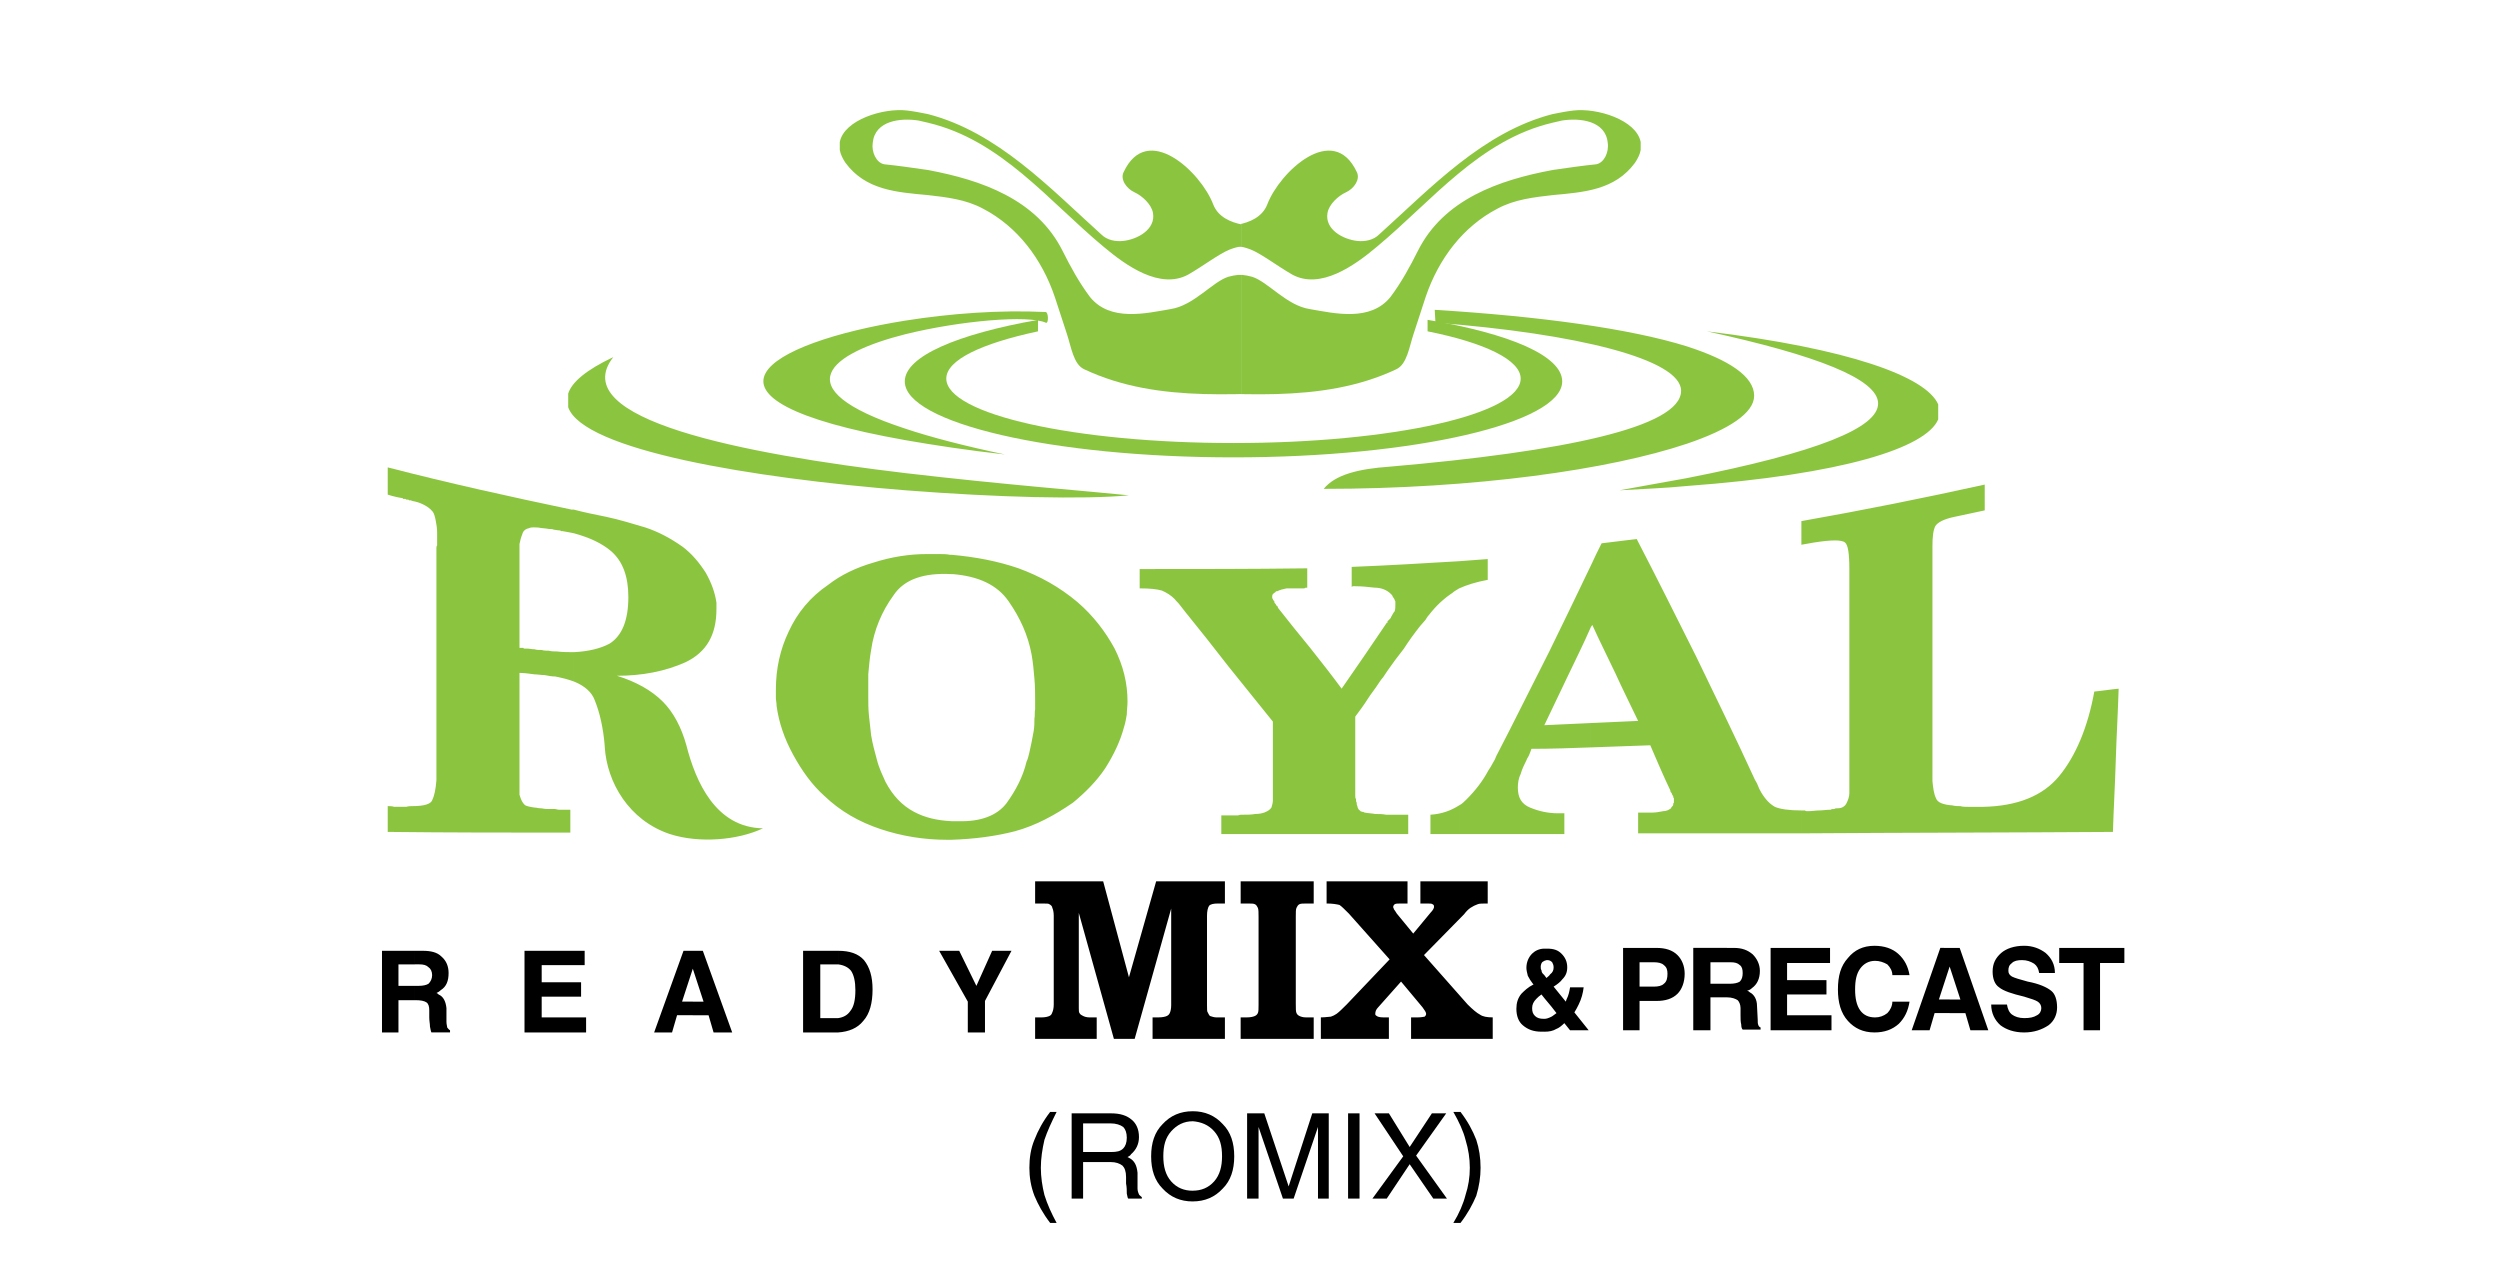 <?xml version="1.0" encoding="utf-8"?>
<!-- Generator: Adobe Illustrator 16.0.0, SVG Export Plug-In . SVG Version: 6.00 Build 0)  -->
<!DOCTYPE svg PUBLIC "-//W3C//DTD SVG 1.1//EN" "http://www.w3.org/Graphics/SVG/1.1/DTD/svg11.dtd">
<svg version="1.1" id="Layer_1" xmlns="http://www.w3.org/2000/svg" xmlns:xlink="http://www.w3.org/1999/xlink" x="0px" y="0px"
	 width="280px" height="144px" viewBox="0 0 280 144" enable-background="new 0 0 280 144" xml:space="preserve">
<path fill-rule="evenodd" clip-rule="evenodd" fill="#8BC53F" d="M191.171,37.109c15.88,1.924,24.543,5.053,25.907,8.18v1.685
	c-1.364,3.208-10.749,6.176-28.154,7.458v-0.881C218.36,47.775,215.874,42.482,191.171,37.109L191.171,37.109z M188.924,49.701
	c4.733-1.604,7.541-3.45,7.541-5.374c0-2.166-2.808-4.011-7.541-5.535V49.701z M188.924,54.433
	c-2.406,0.241-4.893,0.321-7.541,0.481c2.729-0.481,5.215-0.962,7.541-1.362V54.433L188.924,54.433z M188.924,38.792
	c-6.417-2.005-16.523-3.368-28.234-4.091l0.08,1.444c15.802,1.202,27.513,4.089,27.513,7.621c0,4.089-13.154,6.818-32.646,8.501
	c-3.447,0.24-6.094,0.883-7.38,2.486c17.005,0,32.085-2.166,40.667-5.053V38.792L188.924,38.792z M101.416,54.914V52.99
	c10.908,1.282,21.175,2.083,25.025,2.486C121.389,55.957,111.763,55.717,101.416,54.914L101.416,54.914z M101.416,49.3v-1.282
	c2.888,0.962,6.576,1.923,11.15,2.885C108.313,50.422,104.625,49.861,101.416,49.3L101.416,49.3z M101.416,37.428v-1.522
	c5.052-0.803,10.587-1.204,15.642-0.962c0.4-0.082,0.4,1.362,0.078,1.202C115.212,35.262,107.592,35.905,101.416,37.428z
	 M101.416,35.905v1.522c-8.262,2.086-13.957,6.016,0,10.59V49.3C75.188,44.648,85.855,38.391,101.416,35.905L101.416,35.905z
	 M101.416,52.99c-18.207-2.166-38.18-6.016-32.726-12.994c-3.047,1.442-4.652,2.807-5.053,4.091v1.523
	c1.684,4.812,20.614,7.941,37.778,9.304V52.99z"/>
<path fill-rule="evenodd" clip-rule="evenodd" fill="#8BC53F" d="M116.256,35.825c-9.065,1.603-14.92,4.091-14.92,6.898
	c0,4.652,16.523,8.502,36.815,8.502c20.293,0,36.816-3.851,36.816-8.502c0-2.887-5.936-5.375-15.079-6.898v1.284
	c6.416,1.282,10.428,3.208,10.428,5.293c0,4.011-14.439,7.218-32.165,7.218c-17.726,0-32.165-3.208-32.165-7.218
	c0-2.086,3.933-3.931,10.269-5.293V35.825z"/>
<path fill-rule="evenodd" clip-rule="evenodd" fill="#8BC53F" d="M178.178,83.709v-2.728c1.763-0.08,3.527-0.16,5.293-0.24
	c-0.884-1.845-1.766-3.609-2.568-5.375c-0.882-1.843-1.764-3.608-2.564-5.373c-0.082,0.082-0.082,0.16-0.16,0.24v-6.897
	c0.398-0.882,0.801-1.685,1.202-2.486c1.362-0.16,2.646-0.321,3.931-0.481c2.244,4.332,4.409,8.663,6.657,13.155
	c2.165,4.489,4.409,9.063,6.575,13.795c0.16,0.241,0.32,0.562,0.402,0.804c0.08,0.238,0.24,0.479,0.32,0.641
	c0.481,0.802,0.962,1.282,1.524,1.604c0.562,0.242,1.523,0.402,2.968,0.402c0,0.882,0,1.685,0,2.566c-6.097,0-12.192,0-18.287,0
	c0-0.724,0-1.524,0-2.328c0.078,0,0.238,0,0.32,0c0.16,0,0.32,0,0.48,0h0.081c0.08,0,0.08,0,0.16,0s0.16,0,0.322,0
	c0.078,0,0.158,0,0.238,0c0.402,0,0.802-0.078,1.204-0.158c0.4,0,0.642-0.16,0.883-0.322c0-0.079,0.079-0.16,0.159-0.24
	c0,0,0.08-0.08,0.08-0.159c0-0.082,0-0.162,0.082-0.24c0,0,0-0.082,0-0.162s0-0.16,0-0.32c-0.082-0.08-0.082-0.16-0.082-0.24
	c-0.08-0.08-0.16-0.241-0.16-0.321c-0.079-0.08-0.16-0.161-0.16-0.32c-0.802-1.687-1.524-3.369-2.244-5.055
	C182.587,83.548,180.422,83.63,178.178,83.709L178.178,83.709z M236.647,93.175c0.082-2.648,0.242-5.374,0.32-8.021
	c0.082-2.646,0.242-5.375,0.322-8.021c-0.882,0.081-1.845,0.241-2.727,0.32c-0.723,4.011-2.087,7.22-3.931,9.466
	c-1.845,2.246-4.732,3.368-8.502,3.448c-0.319,0-0.562,0-0.882,0c-0.242,0-0.563,0-0.802,0c-0.322,0-0.643,0-0.883-0.08
	c-0.321,0-0.563,0-0.884-0.08c-1.04-0.079-1.684-0.319-1.845-0.802c-0.239-0.481-0.319-1.122-0.399-1.926c0-0.08,0-0.16,0-0.24
	s0-0.24,0-0.32c0-4.331,0-8.583,0-12.834c0-4.331,0-8.583,0-12.832c0-1.124,0.08-1.847,0.32-2.326
	c0.24-0.402,0.962-0.803,2.166-1.043c1.122-0.242,2.246-0.482,3.369-0.721c0-0.963,0-1.925,0-2.889
	c-6.899,1.524-13.717,2.889-20.534,4.091c0,0.882,0,1.765,0,2.646c0.4-0.08,0.882-0.16,1.364-0.24c2.005-0.321,3.207-0.321,3.528,0
	c0.322,0.24,0.48,1.204,0.48,2.967c0,0.162,0,0.24,0,0.402c0,0.079,0,0.16,0,0.32c0,3.929,0,7.86,0,11.791s0,7.861,0,11.79
	c0,0.16,0,0.242,0,0.4c0,0.082,0,0.241,0,0.402c0,0.401-0.158,0.802-0.32,1.122c-0.16,0.321-0.481,0.562-0.962,0.562
	c-0.162,0-0.322,0-0.4,0.082c-0.161,0-0.321,0-0.403,0.08c-0.48,0-0.883,0.08-1.282,0.08c-0.402,0-0.801,0.08-1.203,0.08
	c-0.081,0-0.161,0-0.239,0c0,0-0.082,0-0.162-0.08c-0.08,0-0.162,0-0.24,0c-0.082,0-0.082,0-0.16,0c0,0.802,0,1.685,0,2.566
	C213.388,93.255,225.018,93.255,236.647,93.175z M178.178,63.336v6.897c-0.806,1.846-1.686,3.61-2.568,5.454
	c-0.883,1.845-1.766,3.689-2.646,5.535c1.685-0.08,3.448-0.16,5.215-0.241v2.728c-2.168,0.08-4.414,0.161-6.659,0.161
	c-0.081,0.241-0.161,0.481-0.241,0.642c-0.08,0.24-0.24,0.4-0.32,0.642c-0.242,0.48-0.48,0.962-0.641,1.524
	c-0.242,0.48-0.32,1.042-0.32,1.522c0,1.124,0.4,1.845,1.361,2.247c0.964,0.401,2.006,0.642,3.13,0.642c0,0,0.078,0,0.16,0
	c0.079,0,0.239,0,0.32,0l0,0c0.079,0,0.079,0,0.079,0c0.081,0,0.081,0,0.081,0c0.08,0,0.08,0,0.08,0c0,0.802,0,1.522,0,2.326
	c-3.931,0-7.86,0-11.792,0v-3.209c0.321-0.161,0.563-0.401,0.803-0.642c1.043-1.042,1.845-2.086,2.487-3.289
	c0.16-0.239,0.321-0.481,0.481-0.8c0.16-0.242,0.322-0.563,0.4-0.804l0,0c2.006-3.851,3.931-7.781,5.936-11.71
	C175.047,69.835,176.652,66.543,178.178,63.336L178.178,63.336z M163.416,65.904c0.884-0.402,1.928-0.723,3.21-0.963
	c0-0.801,0-1.524,0-2.326c-1.044,0.08-2.165,0.16-3.21,0.24V65.904z M163.416,62.855v3.049c-0.238,0.159-0.559,0.319-0.719,0.481
	c-0.965,0.641-1.846,1.443-2.648,2.486c-0.16,0.16-0.24,0.319-0.4,0.56c-0.16,0.162-0.321,0.404-0.563,0.645
	c-0.642,0.802-1.283,1.683-1.844,2.566c-0.643,0.802-1.284,1.683-1.846,2.484c-0.162,0.24-0.322,0.482-0.482,0.723
	c-0.16,0.161-0.32,0.401-0.48,0.642c-0.4,0.642-0.882,1.202-1.283,1.845c-0.402,0.644-0.883,1.283-1.363,1.926
	c0,1.524,0,2.967,0,4.411c0,1.524,0,2.968,0,4.412c0,0.16,0,0.32,0.08,0.4c0,0.16,0,0.32,0.08,0.402c0,0.158,0,0.24,0.082,0.399
	c0,0.161,0.078,0.24,0.16,0.402c0.078,0.08,0.16,0.08,0.16,0.16c0.078,0,0.16,0.08,0.238,0.08c0.082,0,0.082,0,0.082,0
	c0.078,0,0.078,0.078,0.16,0.078c0.4,0.082,0.802,0.082,1.203,0.162c0.4,0,0.803,0,1.201,0.08c0.482,0,0.884,0,1.205,0
	c0.48,0,0.883,0,1.281,0c0,0.722,0,1.444,0,2.166c-6.977,0-13.955,0-20.934,0c0-0.722,0-1.444,0-2.086c0.161,0,0.403,0,0.642,0
	c0.162,0,0.402,0,0.643,0c0.08,0,0.162,0,0.322,0c0.079,0,0.159,0,0.239,0s0.242-0.08,0.321-0.08c0.082,0,0.16,0,0.32,0
	c0.402,0,0.883,0,1.284-0.08c0.482,0,0.804-0.08,1.042-0.162c0.402-0.158,0.643-0.318,0.803-0.56c0.08-0.241,0.16-0.561,0.16-0.803
	v-0.08v-0.08c0-0.08,0-0.24,0-0.32s0-0.241,0-0.321c0-1.364,0-2.646,0-4.011s0-2.646,0-4.011c-1.683-2.085-3.289-4.091-4.972-6.176
	c-1.604-2.086-3.208-4.09-4.892-6.175c-0.161-0.241-0.402-0.483-0.563-0.722c-0.16-0.242-0.399-0.402-0.561-0.643
	c-0.4-0.401-0.881-0.722-1.444-0.962c-0.561-0.161-1.362-0.241-2.404-0.241c0,0,0,0-0.082,0c0-0.723,0-1.444,0-2.167
	c6.257,0,12.513,0,18.769-0.081c0,0.723,0,1.444,0,2.166c-0.16,0-0.239,0-0.32,0.082c-0.079,0-0.16,0-0.239,0
	c-0.161,0-0.242,0-0.321,0c-0.081,0-0.16,0-0.322,0c-0.32,0-0.721,0-1.121,0c-0.401,0.08-0.722,0.159-1.043,0.319
	c-0.081,0-0.081,0-0.161,0v0.08c-0.161,0.082-0.241,0.162-0.321,0.24c-0.08,0.082-0.08,0.241-0.08,0.321c0,0.082,0,0.162,0.08,0.242
	c0,0.08,0.08,0.16,0.16,0.24c0,0.08,0,0.16,0.081,0.24l0.08,0.081c0,0.082,0.08,0.16,0.161,0.24c0.079,0,0.079,0.08,0.079,0.162
	c1.204,1.523,2.407,3.048,3.61,4.49c1.202,1.524,2.406,3.049,3.527,4.572c1.686-2.406,3.37-4.893,5.055-7.379h0.08
	c0,0,0-0.08,0-0.16c0.08-0.08,0.16-0.162,0.24-0.241c0.08-0.08,0.16-0.161,0.16-0.24c0.161-0.24,0.241-0.482,0.402-0.641
	c0.079-0.241,0.079-0.483,0.079-0.722c0-0.162,0-0.322,0-0.402c-0.079-0.08-0.079-0.24-0.16-0.321c-0.08-0.08-0.08-0.162-0.16-0.242
	c0-0.079-0.081-0.159-0.161-0.241c-0.48-0.481-1.121-0.721-1.844-0.721c-0.723-0.08-1.443-0.16-2.166-0.16l0,0
	c-0.08,0-0.08,0-0.08,0c-0.08,0-0.16,0-0.16,0c-0.08,0-0.16,0.08-0.16,0.08c0-0.802,0-1.524,0-2.246
	C155.396,63.336,159.406,63.095,163.416,62.855L163.416,62.855z M163.416,90.206c-0.881,0.563-1.923,0.963-3.207,1.043
	c0,0.722,0,1.444,0,2.166c1.042,0,2.166,0,3.207,0V90.206L163.416,90.206z M106.55,94.056v-2.085c0.24,0,0.561,0,0.801,0
	c2.486,0.08,4.332-0.642,5.375-2.006c1.042-1.442,1.845-2.967,2.244-4.651c0.16-0.321,0.242-0.722,0.321-1.044
	c0.082-0.399,0.162-0.802,0.242-1.122c0.081-0.4,0.161-0.882,0.241-1.282c0.08-0.482,0.08-0.964,0.08-1.364
	c0.08-0.4,0-0.723,0.08-1.044c0-0.32,0-0.721,0-1.042c0-0.723,0-1.524-0.08-2.405c-0.08-0.962-0.16-1.846-0.321-2.728
	c-0.402-2.165-1.284-4.092-2.568-5.936c-1.282-1.845-3.366-2.807-6.255-3.047l0,0c-0.08,0-0.08,0-0.16,0v-2.166
	c2.727,0.24,5.213,0.721,7.539,1.522c2.406,0.883,4.572,2.086,6.578,3.771c1.765,1.524,3.127,3.289,4.171,5.215
	c0.962,1.924,1.444,3.849,1.444,5.935c0,0.48-0.08,0.963-0.08,1.444c-0.082,0.48-0.161,0.961-0.321,1.442
	c-0.402,1.524-1.124,3.049-2.087,4.573c-0.962,1.442-2.244,2.727-3.608,3.851c-2.085,1.442-4.171,2.566-6.497,3.208
	C111.522,93.655,109.116,93.976,106.55,94.056z M85.455,92.772c-2.888,1.364-7.219,1.685-10.428,0.643
	c-4.572-1.524-7.058-5.775-7.298-9.785l0,0c0,0,0,0,0-0.082c-0.161-2.005-0.562-3.77-1.124-5.133
	c-0.321-0.883-1.123-1.604-2.326-2.085v-3.288c1.604-0.08,2.968-0.4,4.011-0.963c1.363-0.882,2.085-2.566,2.085-5.215
	c0-2.325-0.642-4.009-1.925-5.131c-1.042-0.883-2.406-1.524-4.171-2.007v-2.647c1.203,0.321,2.407,0.561,3.61,0.803
	c1.524,0.321,3.047,0.802,4.412,1.202c1.443,0.481,2.807,1.203,4.171,2.167c1.042,0.8,1.845,1.763,2.567,2.887
	c0.641,1.122,1.042,2.246,1.203,3.368c0,0.08,0,0.242,0,0.321c0,0.16,0,0.321,0,0.402c0,2.888-1.123,4.813-3.449,5.935
	c-2.326,1.042-4.893,1.523-7.7,1.523l0,0c2.085,0.643,3.85,1.604,5.134,2.889c1.203,1.202,2.085,2.887,2.646,4.892
	C77.915,87.56,80.16,92.693,85.455,92.772L85.455,92.772z M106.55,62.134v2.166c-3.049-0.16-5.294,0.561-6.497,2.406
	c-1.284,1.765-2.166,3.85-2.487,6.094c-0.159,0.884-0.24,1.846-0.32,2.729c0,0.882,0,1.764,0,2.484c0,0.724,0,1.364,0.08,2.168
	c0.081,0.721,0.16,1.444,0.24,2.165c0.16,0.962,0.402,1.846,0.642,2.728c0.24,0.963,0.642,1.763,0.962,2.486
	c0.803,1.524,1.845,2.646,3.208,3.369c1.204,0.642,2.566,0.962,4.171,1.042v2.085c-0.161,0-0.321,0-0.481,0
	c-2.568,0-5.054-0.4-7.46-1.203c-2.406-0.802-4.492-2.004-6.256-3.688c-1.443-1.284-2.567-2.889-3.529-4.652
	c-0.962-1.765-1.604-3.61-1.845-5.455c0-0.32-0.08-0.642-0.08-0.882c0-0.32,0-0.643,0-0.962c0-2.327,0.481-4.493,1.443-6.497
	c0.962-2.087,2.407-3.852,4.412-5.214c1.443-1.122,3.128-1.923,5.053-2.486c2.005-0.641,4.011-0.963,6.015-0.963
	c0.482,0,0.883,0,1.284,0c0.482,0,0.881,0,1.284,0.082C106.468,62.134,106.55,62.134,106.55,62.134z M64.279,76.33
	c-0.641-0.24-1.283-0.4-2.085-0.562c-0.401,0-0.802-0.081-1.202-0.16c-0.402,0-0.802-0.08-1.124-0.08
	c-0.561-0.08-1.203-0.162-1.684-0.162c0,1.926,0,3.931,0,5.938c0,1.924,0,3.93,0,5.935c0,0.16,0,0.321,0,0.481s0,0.32,0,0.402
	c0,0.16,0,0.318,0,0.479c0,0.162,0,0.322,0,0.403c0.16,0.561,0.32,0.883,0.562,1.123c0.161,0.159,0.561,0.239,1.122,0.32
	c0.241,0,0.402,0.079,0.642,0.079c0.241,0,0.482,0.082,0.722,0.082c0.08,0,0.16,0,0.241,0c0.08,0,0.16,0,0.24,0
	c0.161,0,0.321,0,0.401,0c0.161,0,0.321,0.08,0.481,0.08c0.401,0,0.883,0,1.283,0c0,0.882,0,1.765,0,2.566
	c-6.817,0-13.636,0-20.454-0.08c0-0.962,0-1.926,0-2.889c0.241,0,0.482,0,0.722,0.08c0.241,0,0.481,0,0.722,0
	c0.241,0,0.401,0,0.641,0c0.241-0.08,0.482-0.08,0.722-0.08c1.283,0,2.005-0.241,2.166-0.642c0.24-0.48,0.4-1.204,0.481-2.246v-0.08
	c0-0.08,0-0.16,0-0.16c0-4.251,0-8.502,0-12.672c0-4.253,0-8.502,0-12.753c0-0.082,0-0.16,0-0.322c0-0.08,0-0.24,0.08-0.321
	c0-0.16,0-0.32,0-0.561c0-0.16,0-0.32,0-0.48c0-0.081,0-0.161,0-0.241c0,0,0-0.082,0-0.16c0-0.482-0.08-0.963-0.161-1.364
	c-0.079-0.401-0.16-0.721-0.32-0.962c-0.321-0.402-0.723-0.643-1.043-0.803c-0.481-0.24-0.801-0.32-1.203-0.4
	c-0.08,0-0.16-0.08-0.24-0.08s-0.08,0-0.16,0c-0.081-0.081-0.081-0.081-0.161-0.081c-0.08,0-0.08,0-0.161,0
	c-0.08-0.08-0.08-0.08-0.159-0.08H45.27h-0.08c-0.08,0-0.08-0.08-0.08-0.08c-0.561-0.08-1.203-0.24-1.685-0.401
	c0-1.043,0-2.005,0-3.049c6.818,1.765,13.716,3.288,20.614,4.732c0.08,0,0.16,0,0.24,0v2.647c-0.401-0.079-0.801-0.161-1.283-0.239
	c-0.08,0-0.16,0-0.16,0c-0.08-0.082-0.08-0.082-0.161-0.082c-0.24,0-0.481-0.08-0.642-0.08c-0.16-0.08-0.401-0.08-0.561-0.08
	c-0.401-0.08-0.803-0.08-1.203-0.161c-0.321,0-0.722-0.08-1.043,0.081c-0.401,0.08-0.642,0.322-0.722,0.643
	c-0.16,0.401-0.24,0.721-0.32,1.122c0,0.16,0,0.322,0,0.481c0,0.162,0,0.322,0,0.481v-0.079c0,1.765,0,3.61,0,5.374
	c0,1.765,0,3.609,0,5.373c0.08,0,0.08,0,0.16,0s0.16,0,0.24,0c0.08,0.082,0.161,0.082,0.161,0.082c0.08,0,0.161,0,0.241,0
	c0.32,0,0.561,0.078,0.881,0.078c0.241,0.08,0.482,0.08,0.802,0.08c0.241,0.08,0.562,0.08,0.803,0.08
	c0.32,0.082,0.561,0.082,0.881,0.082c0.642,0.08,1.284,0.08,1.925,0.08V76.33z"/>
<path fill-rule="evenodd" clip-rule="evenodd" d="M218.36,113.468v-1.524h1.204l0,0l-1.204-3.69v-2.087h0.081h1.044l3.206,9.226l0,0
	h-0.962h-1.043l0,0l-0.562-1.924l0,0H218.36L218.36,113.468z M228.387,108.977L228.387,108.977c-0.08-0.484-0.24-0.802-0.563-1.044
	c-0.4-0.242-0.802-0.402-1.362-0.402c-0.482,0-0.884,0.082-1.122,0.324c-0.322,0.238-0.401,0.48-0.401,0.88
	c0,0.32,0.159,0.48,0.401,0.641c0.318,0.16,0.882,0.321,1.765,0.563c1.282,0.241,2.164,0.641,2.646,1.043
	c0.4,0.32,0.643,0.962,0.643,1.842c0,0.805-0.321,1.524-0.962,2.009c-0.723,0.48-1.606,0.802-2.729,0.802
	c-1.124,0-2.005-0.321-2.646-0.802c-0.642-0.563-1.042-1.364-1.042-2.326l0,0h1.765l0,0c0.079,0.481,0.239,0.88,0.562,1.122
	c0.318,0.239,0.8,0.399,1.362,0.399c0.642,0,1.044-0.078,1.444-0.32c0.32-0.16,0.479-0.481,0.479-0.802s-0.159-0.563-0.399-0.723
	c-0.242-0.161-0.723-0.321-1.524-0.56c-1.362-0.321-2.326-0.642-2.807-1.044c-0.481-0.32-0.724-0.962-0.724-1.763
	c0-0.884,0.322-1.525,0.966-2.088c0.56-0.48,1.44-0.801,2.564-0.801c0.964,0,1.765,0.32,2.404,0.801
	c0.644,0.563,1.044,1.282,1.044,2.248l0,0H228.387L228.387,108.977z M233.359,115.392v-7.537l0,0h-2.727l0,0v-0.805v-0.884l0,0
	h7.297l0,0v0.884v0.805l0,0h-2.725l0,0v7.537l0,0h-0.962H233.359z M218.36,106.166v2.087l0,0l0,0l-1.204,3.69l0,0h1.204v1.524
	h-1.685l0,0l-0.562,1.924l0,0h-0.962h-1.042l3.206-9.226H218.36L218.36,106.166z M193.416,111.701v-1.521h0.32
	c0.48,0,0.883-0.081,1.123-0.241c0.241-0.242,0.321-0.563,0.321-0.962c0-0.402-0.08-0.724-0.321-0.884
	c-0.24-0.238-0.563-0.32-1.043-0.32h-0.4v-1.606h0.801c0.884,0,1.524,0.242,2.088,0.723c0.48,0.481,0.801,1.122,0.801,1.846
	c0,0.883-0.32,1.524-0.883,1.927c-0.16,0.16-0.321,0.238-0.562,0.32l0,0c0.162,0,0.24,0.079,0.321,0.16
	c0.482,0.239,0.803,0.802,0.803,1.521l0.078,1.524c0,0.32,0,0.481,0.082,0.645c0,0.078,0.16,0.239,0.24,0.239v0.241h-2.005
	c-0.08-0.081-0.162-0.241-0.162-0.563c-0.078-0.32-0.078-0.641-0.078-1.043v-0.802c0-0.399-0.161-0.723-0.321-0.884
	C194.377,111.861,193.979,111.701,193.416,111.701L193.416,111.701L193.416,111.701z M198.308,115.392L198.308,115.392v-9.226l0,0
	h6.657l0,0v0.884v0.805l0,0h-4.812l0,0v1.923l0,0h4.411v0.802v0.802l0,0h-4.411l0,0v2.326l0,0h4.974l0,0v0.801v0.884l0,0H198.308
	L198.308,115.392z M213.868,112.183L213.868,112.183c-0.16,1.043-0.561,1.845-1.204,2.486c-0.719,0.644-1.603,0.965-2.725,0.965
	c-1.284,0-2.246-0.481-2.967-1.286c-0.805-0.88-1.124-2.084-1.124-3.526c0-1.524,0.319-2.646,1.124-3.53
	c0.721-0.883,1.683-1.363,2.967-1.363c1.122,0,2.006,0.32,2.646,0.883c0.722,0.642,1.122,1.442,1.282,2.404l0,0h-1.923l0,0
	c0-0.48-0.242-0.88-0.563-1.204c-0.4-0.238-0.882-0.398-1.362-0.398c-0.722,0-1.284,0.32-1.687,0.88
	c-0.399,0.563-0.56,1.285-0.56,2.329c0,0.962,0.16,1.764,0.56,2.326c0.402,0.56,0.965,0.802,1.687,0.802
	c0.48,0,0.962-0.161,1.362-0.481c0.321-0.32,0.563-0.805,0.563-1.285l0,0H213.868z M193.416,106.166v1.606h-1.846l0,0v2.407l0,0
	h1.846v1.521h-1.846l0,0v3.69l0,0h-0.962h-0.963v-9.226l0,0h0.963l0,0H193.416L193.416,106.166z M185.233,112.104v-1.603
	c0.481,0,0.884-0.082,1.122-0.321c0.322-0.241,0.402-0.645,0.402-1.125c0-0.402-0.08-0.72-0.402-0.962
	c-0.238-0.238-0.641-0.32-1.122-0.32v-1.606h0.321c0.963,0,1.765,0.242,2.325,0.805c0.483,0.481,0.804,1.204,0.804,2.084
	c0,0.962-0.32,1.767-0.804,2.247c-0.561,0.56-1.362,0.802-2.325,0.802C185.394,112.104,185.315,112.104,185.233,112.104z
	 M185.233,106.166v1.606l0,0h-1.603l0,0v2.729l0,0h1.603l0,0v1.603c-0.641,0-1.122,0-1.603,0l0,0v3.288l0,0h-0.964h-0.882v-9.226
	l0,0h0.882l0,0H185.233L185.233,106.166z M172.963,115.552v-1.442c0.238,0,0.48-0.082,0.801-0.242
	c0.16-0.079,0.321-0.239,0.563-0.399l-0.563-0.723l-0.801-0.962v-2.568l0.238,0.32c0.162-0.16,0.322-0.238,0.402-0.398
	c0.32-0.242,0.402-0.484,0.402-0.802c0-0.242-0.082-0.402-0.162-0.563c-0.16-0.16-0.32-0.242-0.561-0.242
	c-0.16,0-0.24,0.082-0.32,0.082v-1.364c0.08,0,0.238,0,0.32,0c0.723,0,1.204,0.16,1.604,0.563c0.402,0.399,0.643,0.88,0.643,1.524
	c0,0.56-0.16,0.962-0.562,1.361c-0.16,0.242-0.563,0.563-0.962,0.805l1.363,1.682l0.08-0.239c0.24-0.48,0.32-0.883,0.4-1.364h1.522
	c-0.078,0.642-0.238,1.282-0.559,1.927c-0.161,0.317-0.321,0.642-0.481,0.88l1.604,2.006h-2.086l-0.642-0.802
	c-0.321,0.32-0.643,0.563-0.882,0.642C173.924,115.47,173.523,115.552,172.963,115.552z M172.963,106.248v1.364
	c-0.08,0.078-0.16,0.078-0.24,0.16s-0.162,0.32-0.162,0.48s0,0.321,0.082,0.399c0,0.164,0.08,0.324,0.16,0.402l0.16,0.16v2.568
	l-0.32-0.402c-0.242,0.16-0.402,0.32-0.563,0.48c-0.321,0.321-0.481,0.645-0.481,1.044c0,0.402,0.081,0.642,0.32,0.883
	c0.242,0.239,0.563,0.321,0.964,0.321c0.08,0,0.08,0,0.08,0v1.442c-0.08,0-0.16,0-0.32,0c-0.884,0-1.525-0.239-2.088-0.72
	c-0.48-0.402-0.72-1.044-0.72-1.845c0-0.645,0.161-1.204,0.562-1.686c0.318-0.32,0.721-0.723,1.362-1.043l-0.079-0.079
	c-0.242-0.323-0.402-0.563-0.563-0.883c-0.08-0.32-0.16-0.645-0.16-0.884c0-0.641,0.24-1.203,0.642-1.603
	C171.919,106.49,172.4,106.248,172.963,106.248L172.963,106.248z M93.876,115.634v-1.606c0.562-0.078,1.043-0.32,1.364-0.802
	c0.4-0.48,0.562-1.282,0.562-2.326c0-0.961-0.161-1.685-0.481-2.165c-0.321-0.399-0.802-0.642-1.444-0.724v-1.521l0,0
	c1.283,0,2.246,0.32,2.888,1.04c0.642,0.805,0.961,1.845,0.961,3.291c0,1.521-0.319,2.726-1.042,3.526
	C96.042,115.152,95.079,115.552,93.876,115.634L93.876,115.634z M115.934,98.708h7.621l2.887,10.749l3.047-10.749h7.701v2.486
	h-0.802c-0.482,0-0.803,0.082-0.963,0.24c-0.16,0.242-0.24,0.644-0.24,1.124v10.026c0,0.48,0,0.723,0.08,0.801
	c0.08,0.161,0.16,0.321,0.24,0.402c0.241,0.079,0.481,0.161,0.721,0.161h0.964v2.404h-8.102v-2.404h0.642
	c0.482,0,0.803-0.082,0.963-0.161c0.16-0.081,0.239-0.16,0.32-0.32c0.08-0.16,0.161-0.48,0.161-0.883v-10.829l-4.091,14.598h-2.326
	l-3.931-14.115v10.667c0,0.242,0,0.48,0.082,0.563c0.079,0.16,0.239,0.239,0.399,0.32c0.16,0.079,0.402,0.161,0.723,0.161h0.802
	v2.404h-6.898v-2.404h0.722c0.402,0,0.723-0.082,0.883-0.161c0.161-0.081,0.239-0.16,0.321-0.402c0.08-0.16,0.16-0.48,0.16-0.88
	v-9.947c0-0.402-0.08-0.722-0.16-0.882c0-0.162-0.16-0.32-0.321-0.4c-0.08-0.082-0.32-0.082-0.641-0.082h-0.963V98.708
	L115.934,98.708z M138.953,98.708h8.182v2.486h-0.723c-0.48,0-0.721,0-0.881,0.082c-0.16,0.08-0.242,0.238-0.322,0.4
	c-0.08,0.16-0.08,0.479-0.08,0.962v9.785c0,0.563,0,0.884,0.08,1.044s0.162,0.239,0.322,0.32c0.16,0.079,0.4,0.161,0.721,0.161
	h0.883v2.404h-8.182v-2.404h0.723c0.401,0,0.722-0.082,0.882-0.161c0.162-0.081,0.24-0.16,0.322-0.32
	c0.079-0.16,0.079-0.48,0.079-0.962v-9.787c0-0.48,0-0.882-0.079-1.042c-0.082-0.162-0.16-0.32-0.322-0.4
	c-0.16-0.082-0.401-0.082-0.803-0.082h-0.801V98.708L138.953,98.708z M148.578,98.708h9.064v2.486h-0.723
	c-0.399,0-0.56,0-0.721,0.082c-0.081,0.08-0.161,0.158-0.161,0.318c0,0.082,0.08,0.161,0.08,0.242
	c0.081,0.08,0.16,0.241,0.321,0.481l1.844,2.245l1.926-2.325c0.32-0.321,0.4-0.562,0.4-0.644c0-0.16,0-0.238-0.16-0.318
	c-0.078-0.082-0.32-0.082-0.721-0.082h-0.643v-2.486h7.54v2.486c-0.563,0-0.962,0-1.122,0.082c-0.242,0.08-0.563,0.238-0.803,0.4
	c-0.24,0.16-0.482,0.401-0.722,0.722l-4.491,4.572l4.892,5.535c0.562,0.56,1.042,0.962,1.362,1.122
	c0.321,0.239,0.804,0.321,1.445,0.321v2.404h-9.145v-2.404h0.804c0.399,0,0.642-0.082,0.72-0.082c0.082-0.079,0.162-0.16,0.162-0.32
	c0-0.161-0.162-0.399-0.401-0.724l-2.407-2.885l-2.564,2.885c-0.242,0.242-0.322,0.484-0.322,0.724c0,0.081,0,0.16,0.16,0.241
	c0.08,0.079,0.322,0.161,0.721,0.161h0.643v2.404h-7.62v-2.404c0.563,0,0.884-0.082,1.124-0.082c0.24-0.079,0.4-0.16,0.643-0.32
	c0.32-0.239,0.641-0.56,1.122-1.041l4.812-5.054l-4.571-5.134c-0.482-0.481-0.804-0.804-1.042-0.962
	c-0.32-0.08-0.803-0.162-1.445-0.162V98.708L148.578,98.708z M108.395,112.183L108.395,112.183l-3.209-5.692l0,0h1.122h1.125l0,0
	l1.923,3.929l0,0l1.765-3.929l0,0h1.124h1.042l0,0l-2.969,5.613l0,0v3.53h-0.962h-0.962V112.183z M93.876,106.49v1.521
	c-0.08,0-0.16,0-0.24,0h-1.765l0,0v6.017l0,0h1.605c0.16,0,0.24,0,0.4,0v1.606c-0.08,0-0.08,0-0.16,0h-2.807l0,0h-0.963v-9.144l0,0
	h0.963l0,0H93.876L93.876,106.49z M77.594,113.707v-1.524h1.204l0,0l-1.204-3.69v-2.002l0,0h1.123l3.289,9.144l0,0h-1.042h-1.043
	l0,0l-0.561-1.927l0,0H77.594z M46.473,106.49h0.882c0.882,0,1.604,0.157,2.085,0.641c0.562,0.481,0.802,1.122,0.802,1.846
	c0,0.88-0.24,1.524-0.882,1.923c-0.161,0.161-0.321,0.242-0.481,0.321l0,0c0.08,0,0.161,0.081,0.241,0.16
	c0.561,0.242,0.802,0.802,0.882,1.524v1.524c0,0.32,0.079,0.48,0.079,0.642c0.081,0.081,0.161,0.241,0.322,0.32v0.242h-2.086
	c-0.08-0.164-0.08-0.321-0.16-0.645c0-0.32-0.08-0.642-0.08-1.04v-0.802c0-0.402-0.081-0.724-0.321-0.884
	c-0.241-0.16-0.642-0.242-1.203-0.242h-0.08v-1.603h0.401c0.481,0,0.882-0.082,1.122-0.239c0.241-0.241,0.402-0.563,0.402-0.965
	c0-0.398-0.161-0.723-0.402-0.88c-0.24-0.242-0.561-0.324-1.042-0.324h-0.481V106.49L46.473,106.49z M77.594,106.49v2.002l0,0l0,0
	l-1.203,3.69l0,0h1.203v1.524H75.83l0,0l-0.561,1.927l0,0h-0.964h-1.042l3.29-9.144H77.594L77.594,106.49z M58.745,115.634
	L58.745,115.634v-9.144l0,0h6.737l0,0v0.801v0.802l0,0h-4.813l0,0v1.924l0,0h4.412v0.805v0.802l0,0h-4.412l0,0v2.326l0,0h4.974l0,0
	v0.801v0.884l0,0H58.745z M42.783,115.634v-9.144l0,0h0.882l0,0h2.807v1.521h-1.845l0,0v2.408l0,0h1.845v1.603h-1.845l0,0v3.612l0,0
	h-0.882H42.783z"/>
<path fill-rule="evenodd" clip-rule="evenodd" d="M115.291,130.793c0-1.122,0.162-2.165,0.563-3.131
	c0.402-1.04,0.962-2.083,1.763-3.127h0.723c-0.563,1.122-1.042,2.166-1.364,3.127c-0.239,1.044-0.401,2.088-0.401,3.131
	c0,1.041,0.162,2.084,0.401,3.046c0.322,1.044,0.802,2.087,1.364,3.128h-0.723c-0.801-1.041-1.361-2.084-1.763-3.046
	C115.453,132.877,115.291,131.834,115.291,130.793z"/>
<path fill-rule="evenodd" clip-rule="evenodd" d="M123.715,124.695h0.721c1.042,0,1.765,0.242,2.326,0.723
	c0.481,0.399,0.803,1.041,0.803,1.928c0,0.798-0.322,1.438-0.883,1.923c-0.082,0.16-0.241,0.239-0.401,0.321l0,0l0.16,0.081
	c0.641,0.321,0.882,0.88,0.962,1.682v1.767c0,0.239,0.08,0.481,0.162,0.642c0,0.078,0.16,0.16,0.32,0.32v0.16h-1.524
	c-0.08-0.082-0.08-0.242-0.16-0.563c0-0.32,0-0.723-0.082-1.122v-0.723c0-0.642-0.16-1.041-0.399-1.283
	c-0.321-0.241-0.723-0.402-1.364-0.402h-0.641v-1.122h0.721c0.641,0,1.042-0.078,1.363-0.398c0.242-0.242,0.402-0.645,0.402-1.204
	c0-0.563-0.161-0.965-0.402-1.204c-0.321-0.238-0.802-0.402-1.443-0.402h-0.641V124.695z M120.024,134.241v-9.546l0,0h0.642l0,0
	h3.049v1.122h-2.408l0,0v3.209l0,0h2.408v1.122h-2.408l0,0v4.093l0,0h-0.641H120.024z"/>
<path fill-rule="evenodd" clip-rule="evenodd" d="M133.58,124.457c1.363,0,2.486,0.48,3.368,1.442
	c0.883,0.883,1.286,2.084,1.286,3.608s-0.402,2.729-1.286,3.611c-0.882,0.962-2.005,1.442-3.368,1.442v-1.203
	c0.963,0,1.765-0.321,2.406-1.041c0.641-0.723,0.883-1.688,0.883-2.81c0-1.204-0.242-2.084-0.883-2.807
	c-0.641-0.72-1.443-1.044-2.406-1.122V124.457z M133.58,134.562c-1.362,0-2.486-0.48-3.368-1.442
	c-0.883-0.883-1.284-2.087-1.284-3.611s0.401-2.726,1.284-3.608c0.881-0.962,2.005-1.442,3.368-1.442l0,0v1.122l0,0
	c-0.963,0-1.765,0.402-2.406,1.122c-0.642,0.723-0.883,1.603-0.883,2.807c0,1.122,0.242,2.087,0.883,2.81
	c0.641,0.72,1.442,1.041,2.406,1.041l0,0V134.562L133.58,134.562z"/>
<polygon fill-rule="evenodd" clip-rule="evenodd" points="140.958,134.241 140.958,134.241 140.317,134.241 139.676,134.241 
	139.676,134.241 139.676,124.695 139.676,124.695 140.638,124.695 141.6,124.695 141.6,124.695 144.328,132.877 144.328,132.877 
	144.328,132.877 146.975,124.695 146.975,124.695 147.937,124.695 148.82,124.695 148.82,124.695 148.82,134.241 148.82,134.241 
	148.257,134.241 147.615,134.241 147.615,134.241 147.615,126.22 147.615,126.22 144.889,134.241 144.248,134.241 143.687,134.241 
	140.958,126.22 140.958,126.22 "/>
<polygon fill-rule="evenodd" clip-rule="evenodd" points="150.985,134.241 150.985,124.695 150.985,124.695 151.627,124.695 
	152.268,124.695 152.268,124.695 152.268,134.241 152.268,134.241 151.627,134.241 "/>
<polygon fill-rule="evenodd" clip-rule="evenodd" points="153.712,134.241 157.162,129.508 157.162,129.508 153.953,124.695 
	153.953,124.695 154.754,124.695 155.557,124.695 155.557,124.695 157.883,128.464 157.883,128.464 157.883,128.464 
	160.371,124.695 160.371,124.695 161.172,124.695 161.975,124.695 161.975,124.695 158.604,129.429 158.604,129.429 
	162.055,134.241 162.055,134.241 161.332,134.241 160.529,134.241 160.529,134.241 157.883,130.391 157.883,130.391 
	157.883,130.391 155.316,134.241 155.316,134.241 154.516,134.241 "/>
<path fill-rule="evenodd" clip-rule="evenodd" d="M165.824,130.793c0,1.041-0.16,2.084-0.48,3.128
	c-0.402,0.962-0.964,2.005-1.767,3.046h-0.802c0.641-1.041,1.124-2.166,1.364-3.128c0.321-0.962,0.481-2.005,0.481-3.046
	c0-1.043-0.16-2.087-0.481-3.131c-0.24-0.961-0.724-2.005-1.364-3.127h0.802c0.803,1.044,1.364,2.087,1.767,3.127
	C165.664,128.628,165.824,129.671,165.824,130.793z"/>
<g>
	<defs>
		<rect id="SVGID_1_" x="139" y="-2" width="55" height="59"/>
	</defs>
	<clipPath id="SVGID_2_">
		<use xlink:href="#SVGID_1_"  overflow="visible"/>
	</clipPath>
	<g clip-path="url(#SVGID_2_)">
		<path fill-rule="evenodd" clip-rule="evenodd" fill="#8BC53F" d="M173.884,19.041c1.687-0.241,3.291-0.481,4.896-0.641
			c0.883-0.162,1.446-1.366,1.285-2.411c-0.241-2.486-3.13-2.807-5.139-2.486c-0.32,0.082-0.642,0.159-1.042,0.242v-0.965
			c0.803-0.162,1.604-0.32,2.327-0.4c2.65-0.322,7.064,1.043,7.546,3.531v0.882c-0.08,0.481-0.32,0.966-0.643,1.446
			c-2.248,3.051-5.699,3.291-9.23,3.613V19.041L173.884,19.041z M173.884,38.867l0.319,0.324L173.884,38.867z M159.676,33.25
			l-1.362,4.172c-0.484,1.444-0.725,3.372-1.931,3.936c-8.509,4.013-18.222,2.565-27.29,2.485c-2.008-0.079-4.174-1.122-5.378-2.732
			c-0.723-0.878-1.606-2.003-2.568-2.563c-0.965-0.563,0-1.687,0.401-2.329c0.721-1.121-0.881-2.57,0.721-3.134
			c2.33-0.72,4.816-0.88,7.305,0.324c2.408,1.125,5.3-0.483,7.626-1.927c0.961-0.559,1.284-0.963,3.049-0.479
			c1.767,0.563,3.853,3.209,6.423,3.61c2.813,0.486,6.822,1.444,9.07-1.362c1.203-1.606,2.167-3.373,3.052-5.136
			c2.889-5.782,9.067-7.95,15.09-9.073v2.81c-2.086,0.239-4.255,0.481-6.182,1.524C163.85,25.384,161.12,28.998,159.676,33.25
			L159.676,33.25z M173.884,13.745v-0.965c-7.784,2.005-13.647,8.271-19.425,13.485c-0.643,0.643-1.605,0.803-2.41,0.723
			c-1.605-0.159-3.69-1.284-3.37-3.132c0.161-0.963,1.2-1.924,2.086-2.326c0.885-0.402,1.604-1.443,1.205-2.244
			c-2.647-5.701-8.667,0-10.033,3.607c-0.563,1.444-2.009,2.008-3.212,2.249c-1.204,0.322-3.932,0.16-2.889-2.249
			c0.482-0.88-0.321-1.842-1.124-2.166c-0.803-0.4-1.927-0.237-2.409,0.484c-0.561,1.042-0.802,2.166-1.765,2.97
			c-0.803,0.64-1.765,0.241-2.648,0.397c-0.883,0.162-1.687-0.881-2.005-1.604c-0.723-2.248-0.404-5.054-2.571-6.42
			c-2.005-1.288-6.502-0.483-5.859,2.488c0.321,1.526,1.767,2.648,2.087,4.254c0.16,1.282-1.204,1.604-2.33,1.444v2.248
			c0.161,0.16,0.403,0.242,0.563,0.242c1.845,0.24,4.174,0.72,5.539,0.16c1.364-0.561,1.685-0.803,2.65-0.561
			c1.284,0.239,2.167,1.922,2.73,3.049c0.479,0.963,1.522,1.201,2.406,1.201c2.811,0,4.577-2.328,7.063-3.208
			c0.563-0.241,0.645-0.401,1.929,0.079c1.202,0.485,2.969,1.847,4.655,2.812c3.129,1.687,6.904-0.965,9.472-3.131
			C160.396,22.491,165.695,15.67,173.884,13.745L173.884,13.745z M117.211,40.876V38.71c0.242,0.481,0.723,0.881,1.044,1.362
			c0.164,0.322-0.239,0.643-0.481,0.722C117.614,40.794,117.372,40.876,117.211,40.876L117.211,40.876z M117.211,37.264v-3.132
			l0.242,0.481C117.934,35.415,117.535,36.381,117.211,37.264L117.211,37.264z M173.645,38.627l0.239,0.24L173.645,38.627z
			 M117.211,26.987c-0.559-0.401-0.961-1.124-1.043-1.765c-0.079-0.24,0.082-0.645,0.321-0.561c0.242,0,0.484,0.079,0.723,0.079
			V26.987L117.211,26.987z M117.211,34.132l-0.723-1.122c-3.69-6.022-4.734-14.291-11.156-18.143
			c-2.73-1.604-5.78-0.965-8.509-2.408c-1.284-0.563-0.562-1.847-0.884-2.733c-0.079-0.316-0.32-0.479-0.561-0.479
			c-0.481,0-0.723,0.479-0.963,0.807c-0.32,0.641-0.642,1.603-0.642,2.406v0.078c0,0.645,0.162,1.124,0.723,1.364
			c3.773,1.688,8.106,2.49,11.075,5.539c3.213,3.214,6.102,7.065,6.906,11.563c0.24,1.282,0.721,1.685,0.962,3.049
			c0.402,2.005-0.081,4.659,1.446,6.021c0.641,0.643,1.524,0.882,2.326,0.803V38.71c-0.16-0.326-0.239-0.648-0.16-1.049
			c0.082-0.077,0.082-0.239,0.16-0.397V34.132z"/>
	</g>
</g>
<g>
	<defs>
		<rect id="SVGID_3_" x="85" y="-2" width="54" height="59"/>
	</defs>
	<clipPath id="SVGID_4_">
		<use xlink:href="#SVGID_3_"  overflow="visible"/>
	</clipPath>
	<g clip-path="url(#SVGID_4_)">
		<path fill-rule="evenodd" clip-rule="evenodd" fill="#8BC53F" d="M103.929,19.041v2.81c-3.533-0.322-6.983-0.563-9.234-3.613
			c-0.32-0.479-0.561-0.965-0.64-1.446V15.91c0.481-2.488,4.896-3.854,7.546-3.531c0.723,0.08,1.524,0.239,2.329,0.4v0.965
			c-0.402-0.083-0.723-0.161-1.046-0.242c-2.007-0.321-4.896,0-5.136,2.486c-0.16,1.045,0.401,2.249,1.284,2.411
			C100.637,18.56,102.242,18.8,103.929,19.041L103.929,19.041z M103.607,39.191l0.322-0.324L103.607,39.191z M118.135,33.25
			c-1.444-4.253-4.174-7.866-8.026-9.875c-1.927-1.043-4.096-1.286-6.18-1.524v-2.81c6.02,1.124,12.199,3.291,15.088,9.073
			c0.883,1.763,1.848,3.53,3.052,5.136c2.248,2.807,6.26,1.848,9.071,1.362c2.567-0.401,4.655-3.047,6.422-3.61
			c1.764-0.484,2.085-0.08,3.049,0.479c2.33,1.444,5.218,3.052,7.625,1.927c2.487-1.204,4.978-1.044,7.306-0.324
			c1.604,0.564,0,2.014,0.721,3.134c0.4,0.643,1.365,1.767,0.4,2.329c-0.961,0.56-1.845,1.685-2.566,2.563
			c-1.205,1.61-3.373,2.653-5.379,2.732c-9.071,0.08-18.782,1.528-27.291-2.485c-1.208-0.564-1.446-2.491-1.929-3.936L118.135,33.25
			L118.135,33.25z M103.929,13.745c8.185,1.925,13.485,8.746,19.666,13.885c2.566,2.166,6.342,4.817,9.471,3.131
			c1.687-0.965,3.452-2.326,4.657-2.812c1.282-0.479,1.364-0.319,1.925-0.079c2.489,0.88,4.254,3.208,7.065,3.208
			c0.883,0,1.927-0.237,2.408-1.201c0.563-1.127,1.445-2.81,2.729-3.049c0.963-0.242,1.283,0,2.648,0.561
			c1.365,0.56,3.694,0.08,5.539-0.16c0.16,0,0.4-0.082,0.56-0.242V24.74c-1.122,0.16-2.486-0.162-2.326-1.444
			c0.321-1.606,1.767-2.729,2.087-4.254c0.645-2.971-3.854-3.775-5.859-2.488c-2.168,1.366-1.844,4.172-2.567,6.42
			c-0.323,0.723-1.126,1.767-2.007,1.604c-0.883-0.157-1.847,0.242-2.65-0.397c-0.963-0.805-1.205-1.928-1.765-2.97
			c-0.481-0.721-1.606-0.885-2.411-0.484c-0.801,0.324-1.603,1.286-1.122,2.166c1.044,2.409-1.685,2.571-2.889,2.249
			c-1.205-0.241-2.649-0.805-3.21-2.249c-1.366-3.607-7.385-9.308-10.035-3.607c-0.399,0.801,0.32,1.842,1.207,2.244
			c0.88,0.402,1.923,1.363,2.084,2.326c0.322,1.848-1.765,2.974-3.37,3.132c-0.803,0.08-1.768-0.08-2.411-0.723
			c-5.777-5.214-11.636-11.479-19.422-13.485V13.745L103.929,13.745z M160.597,40.876c-0.159,0-0.399-0.082-0.56-0.082
			c-0.242-0.079-0.641-0.399-0.48-0.722c0.32-0.481,0.801-0.881,1.04-1.362V40.876L160.597,40.876z M160.597,37.264
			c-0.319-0.883-0.72-1.85-0.239-2.651l0.239-0.481V37.264L160.597,37.264z M103.929,38.867l0.239-0.24L103.929,38.867z
			 M160.597,26.987V24.74c0.242,0,0.482-0.079,0.724-0.079c0.241-0.083,0.402,0.321,0.323,0.561
			C161.562,25.863,161.161,26.586,160.597,26.987L160.597,26.987z M160.597,37.264c0.082,0.159,0.082,0.321,0.163,0.397
			c0.079,0.401,0,0.723-0.163,1.049v2.166c0.805,0.079,1.688-0.16,2.331-0.803c1.524-1.362,1.042-4.016,1.444-6.021
			c0.241-1.364,0.722-1.767,0.962-3.049c0.801-4.498,3.693-8.349,6.904-11.563c2.97-3.049,7.305-3.851,11.078-5.539
			c0.56-0.24,0.722-0.72,0.722-1.364v-0.078c0-0.803-0.32-1.765-0.643-2.406c-0.239-0.327-0.481-0.807-0.964-0.807
			c-0.24,0-0.482,0.164-0.561,0.479c-0.321,0.887,0.402,2.17-0.882,2.733c-2.73,1.442-5.781,0.803-8.511,2.408
			c-6.422,3.852-7.465,12.121-11.158,18.143l-0.724,1.122V37.264z"/>
	</g>
</g>
</svg>
